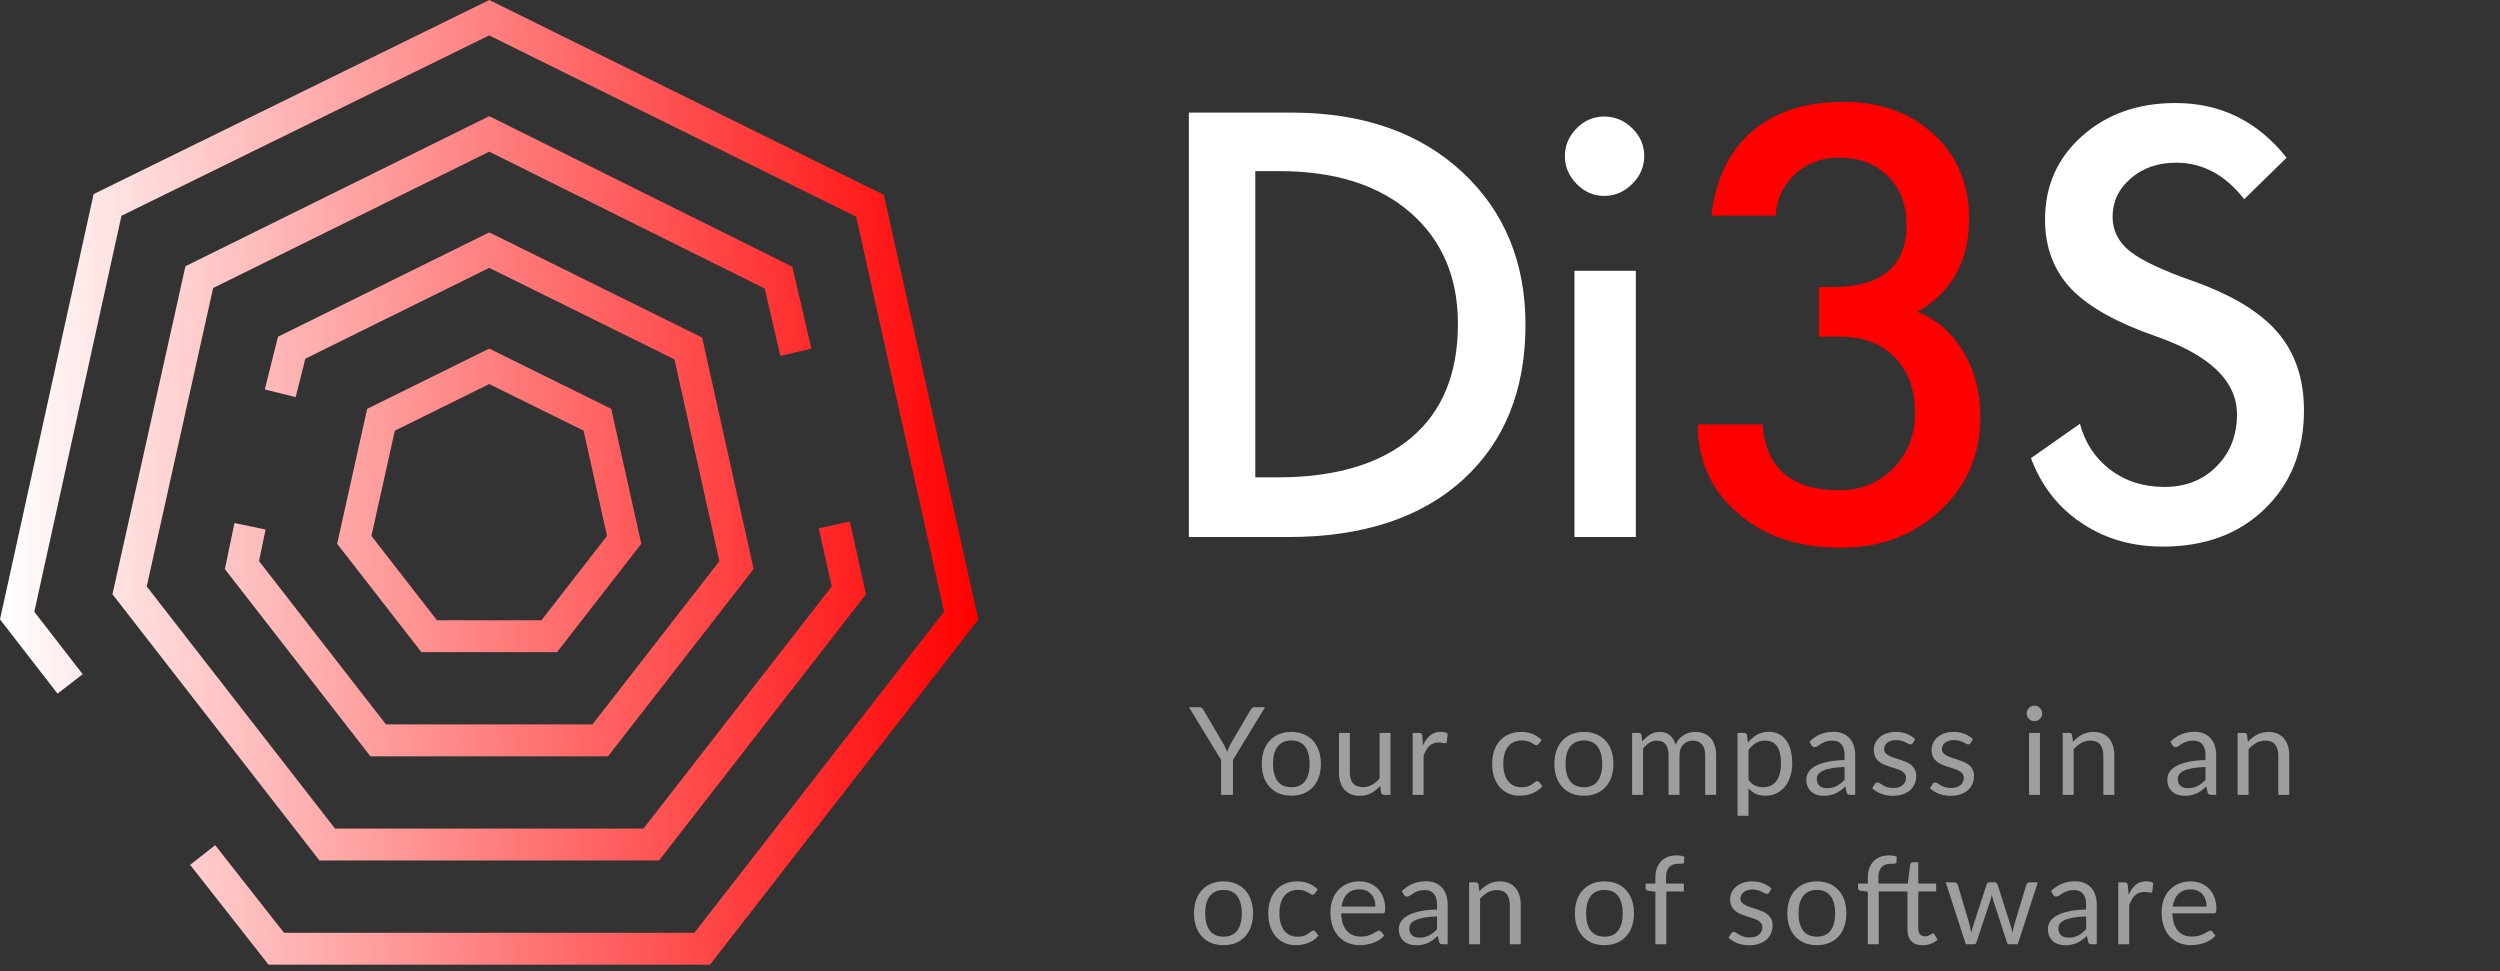 <svg width="368" height="143" viewBox="0 0 368 143" fill="none" xmlns="http://www.w3.org/2000/svg">
<rect x="0" y="0" width="368" height="143" fill="#333333" stroke="none"/>
<path d="M181.489 111.861V117H179.743V111.861L175.018 104.103H176.548C176.704 104.103 176.827 104.142 176.917 104.22C177.007 104.292 177.085 104.388 177.151 104.508L180.103 109.521C180.211 109.731 180.31 109.929 180.4 110.115C180.49 110.295 180.568 110.478 180.634 110.664C180.7 110.478 180.775 110.295 180.859 110.115C180.943 109.929 181.036 109.731 181.138 109.521L184.081 104.508C184.135 104.406 184.21 104.313 184.306 104.229C184.402 104.145 184.525 104.103 184.675 104.103H186.214L181.489 111.861ZM190.096 107.739C190.762 107.739 191.362 107.85 191.896 108.072C192.43 108.294 192.886 108.609 193.264 109.017C193.642 109.425 193.93 109.92 194.128 110.502C194.332 111.078 194.434 111.723 194.434 112.437C194.434 113.157 194.332 113.805 194.128 114.381C193.93 114.957 193.642 115.449 193.264 115.857C192.886 116.265 192.43 116.58 191.896 116.802C191.362 117.018 190.762 117.126 190.096 117.126C189.424 117.126 188.818 117.018 188.278 116.802C187.744 116.58 187.288 116.265 186.91 115.857C186.532 115.449 186.241 114.957 186.037 114.381C185.839 113.805 185.74 113.157 185.74 112.437C185.74 111.723 185.839 111.078 186.037 110.502C186.241 109.92 186.532 109.425 186.91 109.017C187.288 108.609 187.744 108.294 188.278 108.072C188.818 107.85 189.424 107.739 190.096 107.739ZM190.096 115.875C190.996 115.875 191.668 115.575 192.112 114.975C192.556 114.369 192.778 113.526 192.778 112.446C192.778 111.36 192.556 110.514 192.112 109.908C191.668 109.302 190.996 108.999 190.096 108.999C189.64 108.999 189.241 109.077 188.899 109.233C188.563 109.389 188.281 109.614 188.053 109.908C187.831 110.202 187.663 110.565 187.549 110.997C187.441 111.423 187.387 111.906 187.387 112.446C187.387 113.526 187.609 114.369 188.053 114.975C188.503 115.575 189.184 115.875 190.096 115.875ZM204.683 107.883V117H203.729C203.501 117 203.357 116.889 203.297 116.667L203.171 115.686C202.775 116.124 202.331 116.478 201.839 116.748C201.347 117.012 200.783 117.144 200.147 117.144C199.649 117.144 199.208 117.063 198.824 116.901C198.446 116.733 198.128 116.499 197.87 116.199C197.612 115.899 197.417 115.536 197.285 115.11C197.159 114.684 197.096 114.213 197.096 113.697V107.883H198.698V113.697C198.698 114.387 198.854 114.921 199.166 115.299C199.484 115.677 199.967 115.866 200.615 115.866C201.089 115.866 201.53 115.755 201.938 115.533C202.352 115.305 202.733 114.993 203.081 114.597V107.883H204.683ZM209.464 109.71C209.752 109.086 210.106 108.6 210.526 108.252C210.946 107.898 211.459 107.721 212.065 107.721C212.257 107.721 212.44 107.742 212.614 107.784C212.794 107.826 212.953 107.892 213.091 107.982L212.974 109.179C212.938 109.329 212.848 109.404 212.704 109.404C212.62 109.404 212.497 109.386 212.335 109.35C212.173 109.314 211.99 109.296 211.786 109.296C211.498 109.296 211.24 109.338 211.012 109.422C210.79 109.506 210.589 109.632 210.409 109.8C210.235 109.962 210.076 110.166 209.932 110.412C209.794 110.652 209.668 110.928 209.554 111.24V117H207.943V107.883H208.861C209.035 107.883 209.155 107.916 209.221 107.982C209.287 108.048 209.332 108.162 209.356 108.324L209.464 109.71ZM226.503 109.503C226.455 109.569 226.407 109.62 226.359 109.656C226.311 109.692 226.245 109.71 226.161 109.71C226.071 109.71 225.972 109.674 225.864 109.602C225.756 109.524 225.621 109.44 225.459 109.35C225.303 109.26 225.108 109.179 224.874 109.107C224.646 109.029 224.364 108.99 224.028 108.99C223.578 108.99 223.182 109.071 222.84 109.233C222.498 109.389 222.21 109.617 221.976 109.917C221.748 110.217 221.574 110.58 221.454 111.006C221.34 111.432 221.283 111.909 221.283 112.437C221.283 112.989 221.346 113.481 221.472 113.913C221.598 114.339 221.775 114.699 222.003 114.993C222.237 115.281 222.516 115.503 222.84 115.659C223.17 115.809 223.539 115.884 223.947 115.884C224.337 115.884 224.658 115.839 224.91 115.749C225.162 115.653 225.369 115.548 225.531 115.434C225.699 115.32 225.837 115.218 225.945 115.128C226.059 115.032 226.17 114.984 226.278 114.984C226.41 114.984 226.512 115.035 226.584 115.137L227.034 115.722C226.836 115.968 226.611 116.178 226.359 116.352C226.107 116.526 225.834 116.673 225.54 116.793C225.252 116.907 224.949 116.991 224.631 117.045C224.313 117.099 223.989 117.126 223.659 117.126C223.089 117.126 222.558 117.021 222.066 116.811C221.58 116.601 221.157 116.298 220.797 115.902C220.437 115.5 220.155 115.008 219.951 114.426C219.747 113.844 219.645 113.181 219.645 112.437C219.645 111.759 219.738 111.132 219.924 110.556C220.116 109.98 220.392 109.485 220.752 109.071C221.118 108.651 221.565 108.324 222.093 108.09C222.627 107.856 223.239 107.739 223.929 107.739C224.571 107.739 225.135 107.844 225.621 108.054C226.113 108.258 226.548 108.549 226.926 108.927L226.503 109.503ZM233.159 107.739C233.825 107.739 234.425 107.85 234.959 108.072C235.493 108.294 235.949 108.609 236.327 109.017C236.705 109.425 236.993 109.92 237.191 110.502C237.395 111.078 237.497 111.723 237.497 112.437C237.497 113.157 237.395 113.805 237.191 114.381C236.993 114.957 236.705 115.449 236.327 115.857C235.949 116.265 235.493 116.58 234.959 116.802C234.425 117.018 233.825 117.126 233.159 117.126C232.487 117.126 231.881 117.018 231.341 116.802C230.807 116.58 230.351 116.265 229.973 115.857C229.595 115.449 229.304 114.957 229.1 114.381C228.902 113.805 228.803 113.157 228.803 112.437C228.803 111.723 228.902 111.078 229.1 110.502C229.304 109.92 229.595 109.425 229.973 109.017C230.351 108.609 230.807 108.294 231.341 108.072C231.881 107.85 232.487 107.739 233.159 107.739ZM233.159 115.875C234.059 115.875 234.731 115.575 235.175 114.975C235.619 114.369 235.841 113.526 235.841 112.446C235.841 111.36 235.619 110.514 235.175 109.908C234.731 109.302 234.059 108.999 233.159 108.999C232.703 108.999 232.304 109.077 231.962 109.233C231.626 109.389 231.344 109.614 231.116 109.908C230.894 110.202 230.726 110.565 230.612 110.997C230.504 111.423 230.45 111.906 230.45 112.446C230.45 113.526 230.672 114.369 231.116 114.975C231.566 115.575 232.247 115.875 233.159 115.875ZM240.248 117V107.883H241.211C241.439 107.883 241.58 107.994 241.634 108.216L241.751 109.152C242.087 108.738 242.465 108.399 242.885 108.135C243.305 107.871 243.791 107.739 244.343 107.739C244.955 107.739 245.45 107.91 245.828 108.252C246.212 108.594 246.488 109.056 246.656 109.638C246.788 109.308 246.956 109.023 247.16 108.783C247.37 108.543 247.604 108.345 247.862 108.189C248.12 108.033 248.393 107.919 248.681 107.847C248.975 107.775 249.272 107.739 249.572 107.739C250.052 107.739 250.478 107.817 250.85 107.973C251.228 108.123 251.546 108.345 251.804 108.639C252.068 108.933 252.269 109.296 252.407 109.728C252.545 110.154 252.614 110.643 252.614 111.195V117H251.003V111.195C251.003 110.481 250.847 109.941 250.535 109.575C250.223 109.203 249.773 109.017 249.185 109.017C248.921 109.017 248.669 109.065 248.429 109.161C248.195 109.251 247.988 109.386 247.808 109.566C247.628 109.746 247.484 109.974 247.376 110.25C247.274 110.52 247.223 110.835 247.223 111.195V117H245.612V111.195C245.612 110.463 245.465 109.917 245.171 109.557C244.877 109.197 244.448 109.017 243.884 109.017C243.488 109.017 243.122 109.125 242.786 109.341C242.45 109.551 242.141 109.839 241.859 110.205V117H240.248ZM257.38 114.804C257.674 115.2 257.995 115.479 258.343 115.641C258.691 115.803 259.081 115.884 259.513 115.884C260.365 115.884 261.019 115.581 261.475 114.975C261.931 114.369 262.159 113.505 262.159 112.383C262.159 111.789 262.105 111.279 261.997 110.853C261.895 110.427 261.745 110.079 261.547 109.809C261.349 109.533 261.106 109.332 260.818 109.206C260.53 109.08 260.203 109.017 259.837 109.017C259.315 109.017 258.856 109.137 258.46 109.377C258.07 109.617 257.71 109.956 257.38 110.394V114.804ZM257.299 109.296C257.683 108.822 258.127 108.441 258.631 108.153C259.135 107.865 259.711 107.721 260.359 107.721C260.887 107.721 261.364 107.823 261.79 108.027C262.216 108.225 262.579 108.522 262.879 108.918C263.179 109.308 263.41 109.794 263.572 110.376C263.734 110.958 263.815 111.627 263.815 112.383C263.815 113.055 263.725 113.682 263.545 114.264C263.365 114.84 263.104 115.341 262.762 115.767C262.426 116.187 262.012 116.52 261.52 116.766C261.034 117.006 260.485 117.126 259.873 117.126C259.315 117.126 258.835 117.033 258.433 116.847C258.037 116.655 257.686 116.391 257.38 116.055V120.087H255.769V107.883H256.732C256.96 107.883 257.101 107.994 257.155 108.216L257.299 109.296ZM271.52 112.896C270.782 112.92 270.152 112.98 269.63 113.076C269.114 113.166 268.691 113.286 268.361 113.436C268.037 113.586 267.8 113.763 267.65 113.967C267.506 114.171 267.434 114.399 267.434 114.651C267.434 114.891 267.473 115.098 267.551 115.272C267.629 115.446 267.734 115.59 267.866 115.704C268.004 115.812 268.163 115.893 268.343 115.947C268.529 115.995 268.727 116.019 268.937 116.019C269.219 116.019 269.477 115.992 269.711 115.938C269.945 115.878 270.164 115.794 270.368 115.686C270.578 115.578 270.776 115.449 270.962 115.299C271.154 115.149 271.34 114.978 271.52 114.786V112.896ZM266.345 109.17C266.849 108.684 267.392 108.321 267.974 108.081C268.556 107.841 269.201 107.721 269.909 107.721C270.419 107.721 270.872 107.805 271.268 107.973C271.664 108.141 271.997 108.375 272.267 108.675C272.537 108.975 272.741 109.338 272.879 109.764C273.017 110.19 273.086 110.658 273.086 111.168V117H272.375C272.219 117 272.099 116.976 272.015 116.928C271.931 116.874 271.865 116.772 271.817 116.622L271.637 115.758C271.397 115.98 271.163 116.178 270.935 116.352C270.707 116.52 270.467 116.664 270.215 116.784C269.963 116.898 269.693 116.985 269.405 117.045C269.123 117.111 268.808 117.144 268.46 117.144C268.106 117.144 267.773 117.096 267.461 117C267.149 116.898 266.876 116.748 266.642 116.55C266.414 116.352 266.231 116.103 266.093 115.803C265.961 115.497 265.895 115.137 265.895 114.723C265.895 114.363 265.994 114.018 266.192 113.688C266.39 113.352 266.711 113.055 267.155 112.797C267.599 112.539 268.178 112.329 268.892 112.167C269.606 111.999 270.482 111.903 271.52 111.879V111.168C271.52 110.46 271.367 109.926 271.061 109.566C270.755 109.2 270.308 109.017 269.72 109.017C269.324 109.017 268.991 109.068 268.721 109.17C268.457 109.266 268.226 109.377 268.028 109.503C267.836 109.623 267.668 109.734 267.524 109.836C267.386 109.932 267.248 109.98 267.11 109.98C267.002 109.98 266.909 109.953 266.831 109.899C266.753 109.839 266.687 109.767 266.633 109.683L266.345 109.17ZM281.556 109.386C281.484 109.518 281.373 109.584 281.223 109.584C281.133 109.584 281.031 109.551 280.917 109.485C280.803 109.419 280.662 109.347 280.494 109.269C280.332 109.185 280.137 109.11 279.909 109.044C279.681 108.972 279.411 108.936 279.099 108.936C278.829 108.936 278.586 108.972 278.37 109.044C278.154 109.11 277.968 109.203 277.812 109.323C277.662 109.443 277.545 109.584 277.461 109.746C277.383 109.902 277.344 110.073 277.344 110.259C277.344 110.493 277.41 110.688 277.542 110.844C277.68 111 277.86 111.135 278.082 111.249C278.304 111.363 278.556 111.465 278.838 111.555C279.12 111.639 279.408 111.732 279.702 111.834C280.002 111.93 280.293 112.038 280.575 112.158C280.857 112.278 281.109 112.428 281.331 112.608C281.553 112.788 281.73 113.01 281.862 113.274C282 113.532 282.069 113.844 282.069 114.21C282.069 114.63 281.994 115.02 281.844 115.38C281.694 115.734 281.472 116.043 281.178 116.307C280.884 116.565 280.524 116.769 280.098 116.919C279.672 117.069 279.18 117.144 278.622 117.144C277.986 117.144 277.41 117.042 276.894 116.838C276.378 116.628 275.94 116.361 275.58 116.037L275.958 115.425C276.006 115.347 276.063 115.287 276.129 115.245C276.195 115.203 276.279 115.182 276.381 115.182C276.489 115.182 276.603 115.224 276.723 115.308C276.843 115.392 276.987 115.485 277.155 115.587C277.329 115.689 277.539 115.782 277.785 115.866C278.031 115.95 278.337 115.992 278.703 115.992C279.015 115.992 279.288 115.953 279.522 115.875C279.756 115.791 279.951 115.68 280.107 115.542C280.263 115.404 280.377 115.245 280.449 115.065C280.527 114.885 280.566 114.693 280.566 114.489C280.566 114.237 280.497 114.03 280.359 113.868C280.227 113.7 280.05 113.559 279.828 113.445C279.606 113.325 279.351 113.223 279.063 113.139C278.781 113.049 278.49 112.956 278.19 112.86C277.896 112.764 277.605 112.656 277.317 112.536C277.035 112.41 276.783 112.254 276.561 112.068C276.339 111.882 276.159 111.654 276.021 111.384C275.889 111.108 275.823 110.775 275.823 110.385C275.823 110.037 275.895 109.704 276.039 109.386C276.183 109.062 276.393 108.78 276.669 108.54C276.945 108.294 277.284 108.099 277.686 107.955C278.088 107.811 278.547 107.739 279.063 107.739C279.663 107.739 280.2 107.835 280.674 108.027C281.154 108.213 281.568 108.471 281.916 108.801L281.556 109.386ZM290.063 109.386C289.991 109.518 289.88 109.584 289.73 109.584C289.64 109.584 289.538 109.551 289.424 109.485C289.31 109.419 289.169 109.347 289.001 109.269C288.839 109.185 288.644 109.11 288.416 109.044C288.188 108.972 287.918 108.936 287.606 108.936C287.336 108.936 287.093 108.972 286.877 109.044C286.661 109.11 286.475 109.203 286.319 109.323C286.169 109.443 286.052 109.584 285.968 109.746C285.89 109.902 285.851 110.073 285.851 110.259C285.851 110.493 285.917 110.688 286.049 110.844C286.187 111 286.367 111.135 286.589 111.249C286.811 111.363 287.063 111.465 287.345 111.555C287.627 111.639 287.915 111.732 288.209 111.834C288.509 111.93 288.8 112.038 289.082 112.158C289.364 112.278 289.616 112.428 289.838 112.608C290.06 112.788 290.237 113.01 290.369 113.274C290.507 113.532 290.576 113.844 290.576 114.21C290.576 114.63 290.501 115.02 290.351 115.38C290.201 115.734 289.979 116.043 289.685 116.307C289.391 116.565 289.031 116.769 288.605 116.919C288.179 117.069 287.687 117.144 287.129 117.144C286.493 117.144 285.917 117.042 285.401 116.838C284.885 116.628 284.447 116.361 284.087 116.037L284.465 115.425C284.513 115.347 284.57 115.287 284.636 115.245C284.702 115.203 284.786 115.182 284.888 115.182C284.996 115.182 285.11 115.224 285.23 115.308C285.35 115.392 285.494 115.485 285.662 115.587C285.836 115.689 286.046 115.782 286.292 115.866C286.538 115.95 286.844 115.992 287.21 115.992C287.522 115.992 287.795 115.953 288.029 115.875C288.263 115.791 288.458 115.68 288.614 115.542C288.77 115.404 288.884 115.245 288.956 115.065C289.034 114.885 289.073 114.693 289.073 114.489C289.073 114.237 289.004 114.03 288.866 113.868C288.734 113.7 288.557 113.559 288.335 113.445C288.113 113.325 287.858 113.223 287.57 113.139C287.288 113.049 286.997 112.956 286.697 112.86C286.403 112.764 286.112 112.656 285.824 112.536C285.542 112.41 285.29 112.254 285.068 112.068C284.846 111.882 284.666 111.654 284.528 111.384C284.396 111.108 284.33 110.775 284.33 110.385C284.33 110.037 284.402 109.704 284.546 109.386C284.69 109.062 284.9 108.78 285.176 108.54C285.452 108.294 285.791 108.099 286.193 107.955C286.595 107.811 287.054 107.739 287.57 107.739C288.17 107.739 288.707 107.835 289.181 108.027C289.661 108.213 290.075 108.471 290.423 108.801L290.063 109.386ZM300.278 107.883V117H298.676V107.883H300.278ZM300.62 105.021C300.62 105.177 300.587 105.324 300.521 105.462C300.461 105.594 300.377 105.714 300.269 105.822C300.167 105.924 300.044 106.005 299.9 106.065C299.762 106.125 299.615 106.155 299.459 106.155C299.303 106.155 299.156 106.125 299.018 106.065C298.886 106.005 298.769 105.924 298.667 105.822C298.565 105.714 298.484 105.594 298.424 105.462C298.364 105.324 298.334 105.177 298.334 105.021C298.334 104.865 298.364 104.718 298.424 104.58C298.484 104.436 298.565 104.313 298.667 104.211C298.769 104.103 298.886 104.019 299.018 103.959C299.156 103.899 299.303 103.869 299.459 103.869C299.615 103.869 299.762 103.899 299.9 103.959C300.044 104.019 300.167 104.103 300.269 104.211C300.377 104.313 300.461 104.436 300.521 104.58C300.587 104.718 300.62 104.865 300.62 105.021ZM305.142 109.206C305.34 108.984 305.55 108.783 305.772 108.603C305.994 108.423 306.228 108.27 306.474 108.144C306.726 108.012 306.99 107.913 307.266 107.847C307.548 107.775 307.851 107.739 308.175 107.739C308.673 107.739 309.111 107.823 309.489 107.991C309.873 108.153 310.191 108.387 310.443 108.693C310.701 108.993 310.896 109.356 311.028 109.782C311.16 110.208 311.226 110.679 311.226 111.195V117H309.615V111.195C309.615 110.505 309.456 109.971 309.138 109.593C308.826 109.209 308.349 109.017 307.707 109.017C307.233 109.017 306.789 109.131 306.375 109.359C305.967 109.587 305.589 109.896 305.241 110.286V117H303.63V107.883H304.593C304.821 107.883 304.962 107.994 305.016 108.216L305.142 109.206ZM324.654 112.896C323.916 112.92 323.286 112.98 322.764 113.076C322.248 113.166 321.825 113.286 321.495 113.436C321.171 113.586 320.934 113.763 320.784 113.967C320.64 114.171 320.568 114.399 320.568 114.651C320.568 114.891 320.607 115.098 320.685 115.272C320.763 115.446 320.868 115.59 321 115.704C321.138 115.812 321.297 115.893 321.477 115.947C321.663 115.995 321.861 116.019 322.071 116.019C322.353 116.019 322.611 115.992 322.845 115.938C323.079 115.878 323.298 115.794 323.502 115.686C323.712 115.578 323.91 115.449 324.096 115.299C324.288 115.149 324.474 114.978 324.654 114.786V112.896ZM319.479 109.17C319.983 108.684 320.526 108.321 321.108 108.081C321.69 107.841 322.335 107.721 323.043 107.721C323.553 107.721 324.006 107.805 324.402 107.973C324.798 108.141 325.131 108.375 325.401 108.675C325.671 108.975 325.875 109.338 326.013 109.764C326.151 110.19 326.22 110.658 326.22 111.168V117H325.509C325.353 117 325.233 116.976 325.149 116.928C325.065 116.874 324.999 116.772 324.951 116.622L324.771 115.758C324.531 115.98 324.297 116.178 324.069 116.352C323.841 116.52 323.601 116.664 323.349 116.784C323.097 116.898 322.827 116.985 322.539 117.045C322.257 117.111 321.942 117.144 321.594 117.144C321.24 117.144 320.907 117.096 320.595 117C320.283 116.898 320.01 116.748 319.776 116.55C319.548 116.352 319.365 116.103 319.227 115.803C319.095 115.497 319.029 115.137 319.029 114.723C319.029 114.363 319.128 114.018 319.326 113.688C319.524 113.352 319.845 113.055 320.289 112.797C320.733 112.539 321.312 112.329 322.026 112.167C322.74 111.999 323.616 111.903 324.654 111.879V111.168C324.654 110.46 324.501 109.926 324.195 109.566C323.889 109.2 323.442 109.017 322.854 109.017C322.458 109.017 322.125 109.068 321.855 109.17C321.591 109.266 321.36 109.377 321.162 109.503C320.97 109.623 320.802 109.734 320.658 109.836C320.52 109.932 320.382 109.98 320.244 109.98C320.136 109.98 320.043 109.953 319.965 109.899C319.887 109.839 319.821 109.767 319.767 109.683L319.479 109.17ZM330.892 109.206C331.09 108.984 331.3 108.783 331.522 108.603C331.744 108.423 331.978 108.27 332.224 108.144C332.476 108.012 332.74 107.913 333.016 107.847C333.298 107.775 333.601 107.739 333.925 107.739C334.423 107.739 334.861 107.823 335.239 107.991C335.623 108.153 335.941 108.387 336.193 108.693C336.451 108.993 336.646 109.356 336.778 109.782C336.91 110.208 336.976 110.679 336.976 111.195V117H335.365V111.195C335.365 110.505 335.206 109.971 334.888 109.593C334.576 109.209 334.099 109.017 333.457 109.017C332.983 109.017 332.539 109.131 332.125 109.359C331.717 109.587 331.339 109.896 330.991 110.286V117H329.38V107.883H330.343C330.571 107.883 330.712 107.994 330.766 108.216L330.892 109.206ZM180.112 129.739C180.778 129.739 181.378 129.85 181.912 130.072C182.446 130.294 182.902 130.609 183.28 131.017C183.658 131.425 183.946 131.92 184.144 132.502C184.348 133.078 184.45 133.723 184.45 134.437C184.45 135.157 184.348 135.805 184.144 136.381C183.946 136.957 183.658 137.449 183.28 137.857C182.902 138.265 182.446 138.58 181.912 138.802C181.378 139.018 180.778 139.126 180.112 139.126C179.44 139.126 178.834 139.018 178.294 138.802C177.76 138.58 177.304 138.265 176.926 137.857C176.548 137.449 176.257 136.957 176.053 136.381C175.855 135.805 175.756 135.157 175.756 134.437C175.756 133.723 175.855 133.078 176.053 132.502C176.257 131.92 176.548 131.425 176.926 131.017C177.304 130.609 177.76 130.294 178.294 130.072C178.834 129.85 179.44 129.739 180.112 129.739ZM180.112 137.875C181.012 137.875 181.684 137.575 182.128 136.975C182.572 136.369 182.794 135.526 182.794 134.446C182.794 133.36 182.572 132.514 182.128 131.908C181.684 131.302 181.012 130.999 180.112 130.999C179.656 130.999 179.257 131.077 178.915 131.233C178.579 131.389 178.297 131.614 178.069 131.908C177.847 132.202 177.679 132.565 177.565 132.997C177.457 133.423 177.403 133.906 177.403 134.446C177.403 135.526 177.625 136.369 178.069 136.975C178.519 137.575 179.2 137.875 180.112 137.875ZM193.547 131.503C193.499 131.569 193.451 131.62 193.403 131.656C193.355 131.692 193.289 131.71 193.205 131.71C193.115 131.71 193.016 131.674 192.908 131.602C192.8 131.524 192.665 131.44 192.503 131.35C192.347 131.26 192.152 131.179 191.918 131.107C191.69 131.029 191.408 130.99 191.072 130.99C190.622 130.99 190.226 131.071 189.884 131.233C189.542 131.389 189.254 131.617 189.02 131.917C188.792 132.217 188.618 132.58 188.498 133.006C188.384 133.432 188.327 133.909 188.327 134.437C188.327 134.989 188.39 135.481 188.516 135.913C188.642 136.339 188.819 136.699 189.047 136.993C189.281 137.281 189.56 137.503 189.884 137.659C190.214 137.809 190.583 137.884 190.991 137.884C191.381 137.884 191.702 137.839 191.954 137.749C192.206 137.653 192.413 137.548 192.575 137.434C192.743 137.32 192.881 137.218 192.989 137.128C193.103 137.032 193.214 136.984 193.322 136.984C193.454 136.984 193.556 137.035 193.628 137.137L194.078 137.722C193.88 137.968 193.655 138.178 193.403 138.352C193.151 138.526 192.878 138.673 192.584 138.793C192.296 138.907 191.993 138.991 191.675 139.045C191.357 139.099 191.033 139.126 190.703 139.126C190.133 139.126 189.602 139.021 189.11 138.811C188.624 138.601 188.201 138.298 187.841 137.902C187.481 137.5 187.199 137.008 186.995 136.426C186.791 135.844 186.689 135.181 186.689 134.437C186.689 133.759 186.782 133.132 186.968 132.556C187.16 131.98 187.436 131.485 187.796 131.071C188.162 130.651 188.609 130.324 189.137 130.09C189.671 129.856 190.283 129.739 190.973 129.739C191.615 129.739 192.179 129.844 192.665 130.054C193.157 130.258 193.592 130.549 193.97 130.927L193.547 131.503ZM202.461 133.447C202.461 133.075 202.407 132.736 202.299 132.43C202.197 132.118 202.044 131.851 201.84 131.629C201.642 131.401 201.399 131.227 201.111 131.107C200.823 130.981 200.496 130.918 200.13 130.918C199.362 130.918 198.753 131.143 198.303 131.593C197.859 132.037 197.583 132.655 197.475 133.447H202.461ZM203.757 137.722C203.559 137.962 203.322 138.172 203.046 138.352C202.77 138.526 202.473 138.67 202.155 138.784C201.843 138.898 201.519 138.982 201.183 139.036C200.847 139.096 200.514 139.126 200.184 139.126C199.554 139.126 198.972 139.021 198.438 138.811C197.91 138.595 197.451 138.283 197.061 137.875C196.677 137.461 196.377 136.951 196.161 136.345C195.945 135.739 195.837 135.043 195.837 134.257C195.837 133.621 195.933 133.027 196.125 132.475C196.323 131.923 196.605 131.446 196.971 131.044C197.337 130.636 197.784 130.318 198.312 130.09C198.84 129.856 199.434 129.739 200.094 129.739C200.64 129.739 201.144 129.832 201.606 130.018C202.074 130.198 202.476 130.462 202.812 130.81C203.154 131.152 203.421 131.578 203.613 132.088C203.805 132.592 203.901 133.168 203.901 133.816C203.901 134.068 203.874 134.236 203.82 134.32C203.766 134.404 203.664 134.446 203.514 134.446H197.421C197.439 135.022 197.517 135.523 197.655 135.949C197.799 136.375 197.997 136.732 198.249 137.02C198.501 137.302 198.801 137.515 199.149 137.659C199.497 137.797 199.887 137.866 200.319 137.866C200.721 137.866 201.066 137.821 201.354 137.731C201.648 137.635 201.9 137.533 202.11 137.425C202.32 137.317 202.494 137.218 202.632 137.128C202.776 137.032 202.899 136.984 203.001 136.984C203.133 136.984 203.235 137.035 203.307 137.137L203.757 137.722ZM211.53 134.896C210.792 134.92 210.162 134.98 209.64 135.076C209.124 135.166 208.701 135.286 208.371 135.436C208.047 135.586 207.81 135.763 207.66 135.967C207.516 136.171 207.444 136.399 207.444 136.651C207.444 136.891 207.483 137.098 207.561 137.272C207.639 137.446 207.744 137.59 207.876 137.704C208.014 137.812 208.173 137.893 208.353 137.947C208.539 137.995 208.737 138.019 208.947 138.019C209.229 138.019 209.487 137.992 209.721 137.938C209.955 137.878 210.174 137.794 210.378 137.686C210.588 137.578 210.786 137.449 210.972 137.299C211.164 137.149 211.35 136.978 211.53 136.786V134.896ZM206.355 131.17C206.859 130.684 207.402 130.321 207.984 130.081C208.566 129.841 209.211 129.721 209.919 129.721C210.429 129.721 210.882 129.805 211.278 129.973C211.674 130.141 212.007 130.375 212.277 130.675C212.547 130.975 212.751 131.338 212.889 131.764C213.027 132.19 213.096 132.658 213.096 133.168V139H212.385C212.229 139 212.109 138.976 212.025 138.928C211.941 138.874 211.875 138.772 211.827 138.622L211.647 137.758C211.407 137.98 211.173 138.178 210.945 138.352C210.717 138.52 210.477 138.664 210.225 138.784C209.973 138.898 209.703 138.985 209.415 139.045C209.133 139.111 208.818 139.144 208.47 139.144C208.116 139.144 207.783 139.096 207.471 139C207.159 138.898 206.886 138.748 206.652 138.55C206.424 138.352 206.241 138.103 206.103 137.803C205.971 137.497 205.905 137.137 205.905 136.723C205.905 136.363 206.004 136.018 206.202 135.688C206.4 135.352 206.721 135.055 207.165 134.797C207.609 134.539 208.188 134.329 208.902 134.167C209.616 133.999 210.492 133.903 211.53 133.879V133.168C211.53 132.46 211.377 131.926 211.071 131.566C210.765 131.2 210.318 131.017 209.73 131.017C209.334 131.017 209.001 131.068 208.731 131.17C208.467 131.266 208.236 131.377 208.038 131.503C207.846 131.623 207.678 131.734 207.534 131.836C207.396 131.932 207.258 131.98 207.12 131.98C207.012 131.98 206.919 131.953 206.841 131.899C206.763 131.839 206.697 131.767 206.643 131.683L206.355 131.17ZM217.768 131.206C217.966 130.984 218.176 130.783 218.398 130.603C218.62 130.423 218.854 130.27 219.1 130.144C219.352 130.012 219.616 129.913 219.892 129.847C220.174 129.775 220.477 129.739 220.801 129.739C221.299 129.739 221.737 129.823 222.115 129.991C222.499 130.153 222.817 130.387 223.069 130.693C223.327 130.993 223.522 131.356 223.654 131.782C223.786 132.208 223.852 132.679 223.852 133.195V139H222.241V133.195C222.241 132.505 222.082 131.971 221.764 131.593C221.452 131.209 220.975 131.017 220.333 131.017C219.859 131.017 219.415 131.131 219.001 131.359C218.593 131.587 218.215 131.896 217.867 132.286V139H216.256V129.883H217.219C217.447 129.883 217.588 129.994 217.642 130.216L217.768 131.206ZM236.182 129.739C236.848 129.739 237.448 129.85 237.982 130.072C238.516 130.294 238.972 130.609 239.35 131.017C239.728 131.425 240.016 131.92 240.214 132.502C240.418 133.078 240.52 133.723 240.52 134.437C240.52 135.157 240.418 135.805 240.214 136.381C240.016 136.957 239.728 137.449 239.35 137.857C238.972 138.265 238.516 138.58 237.982 138.802C237.448 139.018 236.848 139.126 236.182 139.126C235.51 139.126 234.904 139.018 234.364 138.802C233.83 138.58 233.374 138.265 232.996 137.857C232.618 137.449 232.327 136.957 232.123 136.381C231.925 135.805 231.826 135.157 231.826 134.437C231.826 133.723 231.925 133.078 232.123 132.502C232.327 131.92 232.618 131.425 232.996 131.017C233.374 130.609 233.83 130.294 234.364 130.072C234.904 129.85 235.51 129.739 236.182 129.739ZM236.182 137.875C237.082 137.875 237.754 137.575 238.198 136.975C238.642 136.369 238.864 135.526 238.864 134.446C238.864 133.36 238.642 132.514 238.198 131.908C237.754 131.302 237.082 130.999 236.182 130.999C235.726 130.999 235.327 131.077 234.985 131.233C234.649 131.389 234.367 131.614 234.139 131.908C233.917 132.202 233.749 132.565 233.635 132.997C233.527 133.423 233.473 133.906 233.473 134.446C233.473 135.526 233.695 136.369 234.139 136.975C234.589 137.575 235.27 137.875 236.182 137.875ZM243.673 139V131.251L242.665 131.134C242.539 131.104 242.434 131.059 242.35 130.999C242.272 130.933 242.233 130.84 242.233 130.72V130.063H243.673V129.181C243.673 128.659 243.745 128.197 243.889 127.795C244.039 127.387 244.249 127.045 244.519 126.769C244.795 126.487 245.125 126.274 245.509 126.13C245.893 125.986 246.325 125.914 246.805 125.914C247.213 125.914 247.588 125.974 247.93 126.094L247.894 126.895C247.882 127.039 247.801 127.117 247.651 127.129C247.507 127.141 247.312 127.147 247.066 127.147C246.79 127.147 246.538 127.183 246.31 127.255C246.088 127.327 245.896 127.444 245.734 127.606C245.572 127.768 245.446 127.981 245.356 128.245C245.272 128.509 245.23 128.836 245.23 129.226V130.063H247.858V131.224H245.284V139H243.673ZM260.411 131.386C260.339 131.518 260.228 131.584 260.078 131.584C259.988 131.584 259.886 131.551 259.772 131.485C259.658 131.419 259.517 131.347 259.349 131.269C259.187 131.185 258.992 131.11 258.764 131.044C258.536 130.972 258.266 130.936 257.954 130.936C257.684 130.936 257.441 130.972 257.225 131.044C257.009 131.11 256.823 131.203 256.667 131.323C256.517 131.443 256.4 131.584 256.316 131.746C256.238 131.902 256.199 132.073 256.199 132.259C256.199 132.493 256.265 132.688 256.397 132.844C256.535 133 256.715 133.135 256.937 133.249C257.159 133.363 257.411 133.465 257.693 133.555C257.975 133.639 258.263 133.732 258.557 133.834C258.857 133.93 259.148 134.038 259.43 134.158C259.712 134.278 259.964 134.428 260.186 134.608C260.408 134.788 260.585 135.01 260.717 135.274C260.855 135.532 260.924 135.844 260.924 136.21C260.924 136.63 260.849 137.02 260.699 137.38C260.549 137.734 260.327 138.043 260.033 138.307C259.739 138.565 259.379 138.769 258.953 138.919C258.527 139.069 258.035 139.144 257.477 139.144C256.841 139.144 256.265 139.042 255.749 138.838C255.233 138.628 254.795 138.361 254.435 138.037L254.813 137.425C254.861 137.347 254.918 137.287 254.984 137.245C255.05 137.203 255.134 137.182 255.236 137.182C255.344 137.182 255.458 137.224 255.578 137.308C255.698 137.392 255.842 137.485 256.01 137.587C256.184 137.689 256.394 137.782 256.64 137.866C256.886 137.95 257.192 137.992 257.558 137.992C257.87 137.992 258.143 137.953 258.377 137.875C258.611 137.791 258.806 137.68 258.962 137.542C259.118 137.404 259.232 137.245 259.304 137.065C259.382 136.885 259.421 136.693 259.421 136.489C259.421 136.237 259.352 136.03 259.214 135.868C259.082 135.7 258.905 135.559 258.683 135.445C258.461 135.325 258.206 135.223 257.918 135.139C257.636 135.049 257.345 134.956 257.045 134.86C256.751 134.764 256.46 134.656 256.172 134.536C255.89 134.41 255.638 134.254 255.416 134.068C255.194 133.882 255.014 133.654 254.876 133.384C254.744 133.108 254.678 132.775 254.678 132.385C254.678 132.037 254.75 131.704 254.894 131.386C255.038 131.062 255.248 130.78 255.524 130.54C255.8 130.294 256.139 130.099 256.541 129.955C256.943 129.811 257.402 129.739 257.918 129.739C258.518 129.739 259.055 129.835 259.529 130.027C260.009 130.213 260.423 130.471 260.771 130.801L260.411 131.386ZM267.451 129.739C268.117 129.739 268.717 129.85 269.251 130.072C269.785 130.294 270.241 130.609 270.619 131.017C270.997 131.425 271.285 131.92 271.483 132.502C271.687 133.078 271.789 133.723 271.789 134.437C271.789 135.157 271.687 135.805 271.483 136.381C271.285 136.957 270.997 137.449 270.619 137.857C270.241 138.265 269.785 138.58 269.251 138.802C268.717 139.018 268.117 139.126 267.451 139.126C266.779 139.126 266.173 139.018 265.633 138.802C265.099 138.58 264.643 138.265 264.265 137.857C263.887 137.449 263.596 136.957 263.392 136.381C263.194 135.805 263.095 135.157 263.095 134.437C263.095 133.723 263.194 133.078 263.392 132.502C263.596 131.92 263.887 131.425 264.265 131.017C264.643 130.609 265.099 130.294 265.633 130.072C266.173 129.85 266.779 129.739 267.451 129.739ZM267.451 137.875C268.351 137.875 269.023 137.575 269.467 136.975C269.911 136.369 270.133 135.526 270.133 134.446C270.133 133.36 269.911 132.514 269.467 131.908C269.023 131.302 268.351 130.999 267.451 130.999C266.995 130.999 266.596 131.077 266.254 131.233C265.918 131.389 265.636 131.614 265.408 131.908C265.186 132.202 265.018 132.565 264.904 132.997C264.796 133.423 264.742 133.906 264.742 134.446C264.742 135.526 264.964 136.369 265.408 136.975C265.858 137.575 266.539 137.875 267.451 137.875ZM282.375 131.224V136.696C282.375 137.08 282.468 137.365 282.654 137.551C282.84 137.737 283.077 137.83 283.365 137.83C283.539 137.83 283.686 137.809 283.806 137.767C283.932 137.719 284.04 137.668 284.13 137.614C284.22 137.56 284.295 137.512 284.355 137.47C284.415 137.422 284.469 137.398 284.517 137.398C284.571 137.398 284.613 137.41 284.643 137.434C284.679 137.458 284.715 137.497 284.751 137.551L285.219 138.316C284.943 138.574 284.61 138.778 284.22 138.928C283.83 139.072 283.425 139.144 283.005 139.144C282.291 139.144 281.739 138.943 281.349 138.541C280.965 138.139 280.773 137.56 280.773 136.804V131.224H276.552V139H274.941V131.251L273.933 131.134C273.807 131.104 273.702 131.059 273.618 130.999C273.54 130.933 273.501 130.84 273.501 130.72V130.063H274.941V129.181C274.941 128.659 275.013 128.197 275.157 127.795C275.307 127.387 275.517 127.045 275.787 126.769C276.063 126.487 276.393 126.274 276.777 126.13C277.161 125.986 277.593 125.914 278.073 125.914C278.481 125.914 278.856 125.974 279.198 126.094L279.162 126.895C279.15 127.039 279.069 127.117 278.919 127.129C278.775 127.141 278.58 127.147 278.334 127.147C278.058 127.147 277.806 127.183 277.578 127.255C277.356 127.327 277.164 127.444 277.002 127.606C276.84 127.768 276.714 127.981 276.624 128.245C276.54 128.509 276.498 128.836 276.498 129.226V130.063H280.827L281.187 127.228C281.211 127.138 281.253 127.066 281.313 127.012C281.379 126.952 281.463 126.922 281.565 126.922H282.375V130.063H285.003V131.224H282.375ZM299.962 129.883L297.01 139H295.741C295.585 139 295.477 138.898 295.417 138.694L293.401 132.511C293.353 132.373 293.314 132.235 293.284 132.097C293.254 131.953 293.224 131.812 293.194 131.674C293.164 131.812 293.134 131.953 293.104 132.097C293.074 132.235 293.035 132.376 292.987 132.52L290.935 138.694C290.881 138.898 290.761 139 290.575 139H289.369L286.417 129.883H287.677C287.803 129.883 287.908 129.916 287.992 129.982C288.082 130.048 288.142 130.126 288.172 130.216L289.918 136.084C290.02 136.516 290.101 136.924 290.161 137.308C290.215 137.11 290.269 136.909 290.323 136.705C290.383 136.501 290.446 136.294 290.512 136.084L292.438 130.18C292.468 130.09 292.519 130.015 292.591 129.955C292.669 129.895 292.762 129.865 292.87 129.865H293.572C293.692 129.865 293.791 129.895 293.869 129.955C293.947 130.015 294.001 130.09 294.031 130.18L295.912 136.084C295.978 136.294 296.038 136.501 296.092 136.705C296.146 136.909 296.197 137.11 296.245 137.308C296.275 137.11 296.311 136.912 296.353 136.714C296.401 136.51 296.452 136.3 296.506 136.084L298.288 130.216C298.318 130.12 298.375 130.042 298.459 129.982C298.543 129.916 298.642 129.883 298.756 129.883H299.962ZM307.078 134.896C306.34 134.92 305.71 134.98 305.188 135.076C304.672 135.166 304.249 135.286 303.919 135.436C303.595 135.586 303.358 135.763 303.208 135.967C303.064 136.171 302.992 136.399 302.992 136.651C302.992 136.891 303.031 137.098 303.109 137.272C303.187 137.446 303.292 137.59 303.424 137.704C303.562 137.812 303.721 137.893 303.901 137.947C304.087 137.995 304.285 138.019 304.495 138.019C304.777 138.019 305.035 137.992 305.269 137.938C305.503 137.878 305.722 137.794 305.926 137.686C306.136 137.578 306.334 137.449 306.52 137.299C306.712 137.149 306.898 136.978 307.078 136.786V134.896ZM301.903 131.17C302.407 130.684 302.95 130.321 303.532 130.081C304.114 129.841 304.759 129.721 305.467 129.721C305.977 129.721 306.43 129.805 306.826 129.973C307.222 130.141 307.555 130.375 307.825 130.675C308.095 130.975 308.299 131.338 308.437 131.764C308.575 132.19 308.644 132.658 308.644 133.168V139H307.933C307.777 139 307.657 138.976 307.573 138.928C307.489 138.874 307.423 138.772 307.375 138.622L307.195 137.758C306.955 137.98 306.721 138.178 306.493 138.352C306.265 138.52 306.025 138.664 305.773 138.784C305.521 138.898 305.251 138.985 304.963 139.045C304.681 139.111 304.366 139.144 304.018 139.144C303.664 139.144 303.331 139.096 303.019 139C302.707 138.898 302.434 138.748 302.2 138.55C301.972 138.352 301.789 138.103 301.651 137.803C301.519 137.497 301.453 137.137 301.453 136.723C301.453 136.363 301.552 136.018 301.75 135.688C301.948 135.352 302.269 135.055 302.713 134.797C303.157 134.539 303.736 134.329 304.45 134.167C305.164 133.999 306.04 133.903 307.078 133.879V133.168C307.078 132.46 306.925 131.926 306.619 131.566C306.313 131.2 305.866 131.017 305.278 131.017C304.882 131.017 304.549 131.068 304.279 131.17C304.015 131.266 303.784 131.377 303.586 131.503C303.394 131.623 303.226 131.734 303.082 131.836C302.944 131.932 302.806 131.98 302.668 131.98C302.56 131.98 302.467 131.953 302.389 131.899C302.311 131.839 302.245 131.767 302.191 131.683L301.903 131.17ZM313.325 131.71C313.613 131.086 313.967 130.6 314.387 130.252C314.807 129.898 315.32 129.721 315.926 129.721C316.118 129.721 316.301 129.742 316.475 129.784C316.655 129.826 316.814 129.892 316.952 129.982L316.835 131.179C316.799 131.329 316.709 131.404 316.565 131.404C316.481 131.404 316.358 131.386 316.196 131.35C316.034 131.314 315.851 131.296 315.647 131.296C315.359 131.296 315.101 131.338 314.873 131.422C314.651 131.506 314.45 131.632 314.27 131.8C314.096 131.962 313.937 132.166 313.793 132.412C313.655 132.652 313.529 132.928 313.415 133.24V139H311.804V129.883H312.722C312.896 129.883 313.016 129.916 313.082 129.982C313.148 130.048 313.193 130.162 313.217 130.324L313.325 131.71ZM324.814 133.447C324.814 133.075 324.76 132.736 324.652 132.43C324.55 132.118 324.397 131.851 324.193 131.629C323.995 131.401 323.752 131.227 323.464 131.107C323.176 130.981 322.849 130.918 322.483 130.918C321.715 130.918 321.106 131.143 320.656 131.593C320.212 132.037 319.936 132.655 319.828 133.447H324.814ZM326.11 137.722C325.912 137.962 325.675 138.172 325.399 138.352C325.123 138.526 324.826 138.67 324.508 138.784C324.196 138.898 323.872 138.982 323.536 139.036C323.2 139.096 322.867 139.126 322.537 139.126C321.907 139.126 321.325 139.021 320.791 138.811C320.263 138.595 319.804 138.283 319.414 137.875C319.03 137.461 318.73 136.951 318.514 136.345C318.298 135.739 318.19 135.043 318.19 134.257C318.19 133.621 318.286 133.027 318.478 132.475C318.676 131.923 318.958 131.446 319.324 131.044C319.69 130.636 320.137 130.318 320.665 130.09C321.193 129.856 321.787 129.739 322.447 129.739C322.993 129.739 323.497 129.832 323.959 130.018C324.427 130.198 324.829 130.462 325.165 130.81C325.507 131.152 325.774 131.578 325.966 132.088C326.158 132.592 326.254 133.168 326.254 133.816C326.254 134.068 326.227 134.236 326.173 134.32C326.119 134.404 326.017 134.446 325.867 134.446H319.774C319.792 135.022 319.87 135.523 320.008 135.949C320.152 136.375 320.35 136.732 320.602 137.02C320.854 137.302 321.154 137.515 321.502 137.659C321.85 137.797 322.24 137.866 322.672 137.866C323.074 137.866 323.419 137.821 323.707 137.731C324.001 137.635 324.253 137.533 324.463 137.425C324.673 137.317 324.847 137.218 324.985 137.128C325.129 137.032 325.252 136.984 325.354 136.984C325.486 136.984 325.588 137.035 325.66 137.137L326.11 137.722Z" fill="#9E9E9F"/>
<path fill-rule="evenodd" clip-rule="evenodd" d="M0 91.172L8.465 102.103L12.168 99.243L5.051 90.053L17.881 31.762L72.004 5.213L126.029 31.899L138.965 90.037L102.213 137.307H41.803L31.674 124.409L27.989 127.306L39.53 142H104.505C117.679 125.067 130.847 108.129 144.011 91.188L130.104 28.69L72.021 0C60.142 5.832 48.26 11.659 36.378 17.485C28.845 21.179 21.311 24.873 13.779 28.569C10.609 42.946 7.446 57.325 4.283 71.704C2.856 78.194 1.428 84.683 0 91.172ZM114.872 52.386L112.561 42.469L72.01 22.324L31.372 42.397L21.598 86.322L49.315 121.971H94.712L122.429 86.322L120.526 77.769L125.09 76.76L127.474 87.473C117.321 100.54 107.164 113.604 97.004 126.664H47.023C36.863 113.604 26.706 100.54 16.553 87.473L27.297 39.188L72.016 17.099L116.626 39.261L119.436 51.322L114.872 52.386ZM40.924 49.563L38.977 57.322L43.524 58.459L44.944 52.798L72.013 39.427L99.279 52.895L105.891 82.608L87.209 106.636H56.817L38.127 82.596L39.096 77.945L34.513 76.991L33.1 83.771L54.525 111.329H89.501L110.936 83.759L103.354 49.687L72.013 34.206L40.924 49.563ZM89.978 60.184L73.049 51.822L72.013 51.31L54.047 60.184L49.627 80.044L62.026 95.993H81.999L94.398 80.044L89.978 60.184ZM72.013 56.531L78.941 59.954L85.904 63.393L89.353 78.892L79.707 91.3H64.319L54.673 78.892L58.121 63.393L72.013 56.531Z" fill="url(#paint0_linear_1258_221)"/>
<path d="M224.55 47.813C224.55 57.411 221.484 65.006 215.366 70.599C209.166 76.234 200.576 79.051 189.597 79.051H175V16.575H190.08C200.659 16.575 209.096 19.544 215.408 25.482C221.498 31.227 224.55 38.671 224.55 47.813ZM214.607 47.688C214.607 40.853 212.3 35.412 207.688 31.365C202.993 27.25 196.544 25.192 188.341 25.192H184.778V70.268H188.009C196.516 70.268 203.075 68.334 207.688 64.468C212.3 60.601 214.607 55.008 214.607 47.688Z" fill="white"/>
<path d="M242.035 22.968C242.035 24.543 241.441 25.91 240.253 27.084C239.065 28.257 237.699 28.838 236.138 28.838C234.591 28.838 233.252 28.257 232.092 27.084C230.931 25.91 230.352 24.543 230.352 22.968C230.352 21.435 230.918 20.082 232.064 18.908C233.21 17.734 234.564 17.154 236.138 17.154C237.726 17.154 239.107 17.734 240.281 18.895C241.455 20.054 242.035 21.408 242.035 22.968ZM240.792 79.05H231.76V39.858H240.792V79.05Z" fill="white"/>
<path d="M339.144 60.42C339.144 66.318 337.237 71.138 333.413 74.866C329.601 78.594 324.574 80.458 318.346 80.458C313.968 80.458 310.116 79.382 306.773 77.227C303.155 74.935 300.545 71.676 298.957 67.436L306.166 62.381C306.925 65.213 308.417 67.464 310.64 69.149C312.863 70.833 315.515 71.676 318.595 71.676C321.785 71.676 324.367 70.64 326.37 68.554C328.317 66.566 329.283 64.039 329.283 61.001C329.283 56.084 325.279 52.245 317.255 49.469C311.593 47.495 307.491 45.203 304.95 42.592C302.34 39.872 301.028 36.447 301.028 32.318C301.028 27.36 302.851 23.259 306.483 20.027C310.129 16.782 314.714 15.166 320.238 15.166C326.88 15.166 332.322 17.845 336.589 23.217L330.347 29.321C327.571 25.744 324.229 23.949 320.321 23.949C317.642 23.949 315.418 24.722 313.637 26.269C311.855 27.816 310.972 29.694 310.972 31.903C310.972 33.92 311.814 35.605 313.485 36.958C315.156 38.297 318.222 39.761 322.668 41.322C328.468 43.366 332.667 45.892 335.263 48.917C337.845 51.927 339.144 55.767 339.144 60.42Z" fill="white"/>
<path d="M291.502 61.401C291.502 66.883 289.541 71.454 285.619 75.127C281.683 78.788 276.78 80.624 270.911 80.624C264.655 80.624 259.559 78.884 255.651 75.404C251.826 72.048 249.906 67.725 249.906 62.478H259.449C259.932 68.941 263.702 72.172 270.773 72.172C273.949 72.172 276.6 71.082 278.714 68.913C280.826 66.745 281.89 64.038 281.89 60.807C281.89 57.423 280.937 54.73 279.017 52.714C277.029 50.601 274.28 49.552 270.773 49.552H267.749V42.26H269.654C276.988 42.26 280.647 39.181 280.647 33.036C280.647 30.121 279.735 27.76 277.912 25.937C276.09 24.114 273.687 23.202 270.69 23.202C268.08 23.202 265.898 24.045 264.144 25.716C262.501 27.304 261.562 29.307 261.354 31.737H251.922C252.517 26.421 254.491 22.305 257.847 19.391C261.203 16.464 265.719 15 271.367 15C276.794 15 281.227 16.602 284.665 19.791C288.118 22.996 289.845 27.111 289.845 32.152C289.845 38.435 287.303 43.02 282.235 45.906C285.038 47.011 287.262 48.917 288.905 51.61C290.631 54.399 291.502 57.658 291.502 61.401Z" fill="#FF0000"/>
<defs>
<linearGradient id="paint0_linear_1258_221" x1="0.181" y1="77.248" x2="144.075" y2="77.248" gradientUnits="userSpaceOnUse">
<stop stop-color="white"/>
<stop offset="1" stop-color="#FF0000"/>
</linearGradient>
</defs>
</svg>
